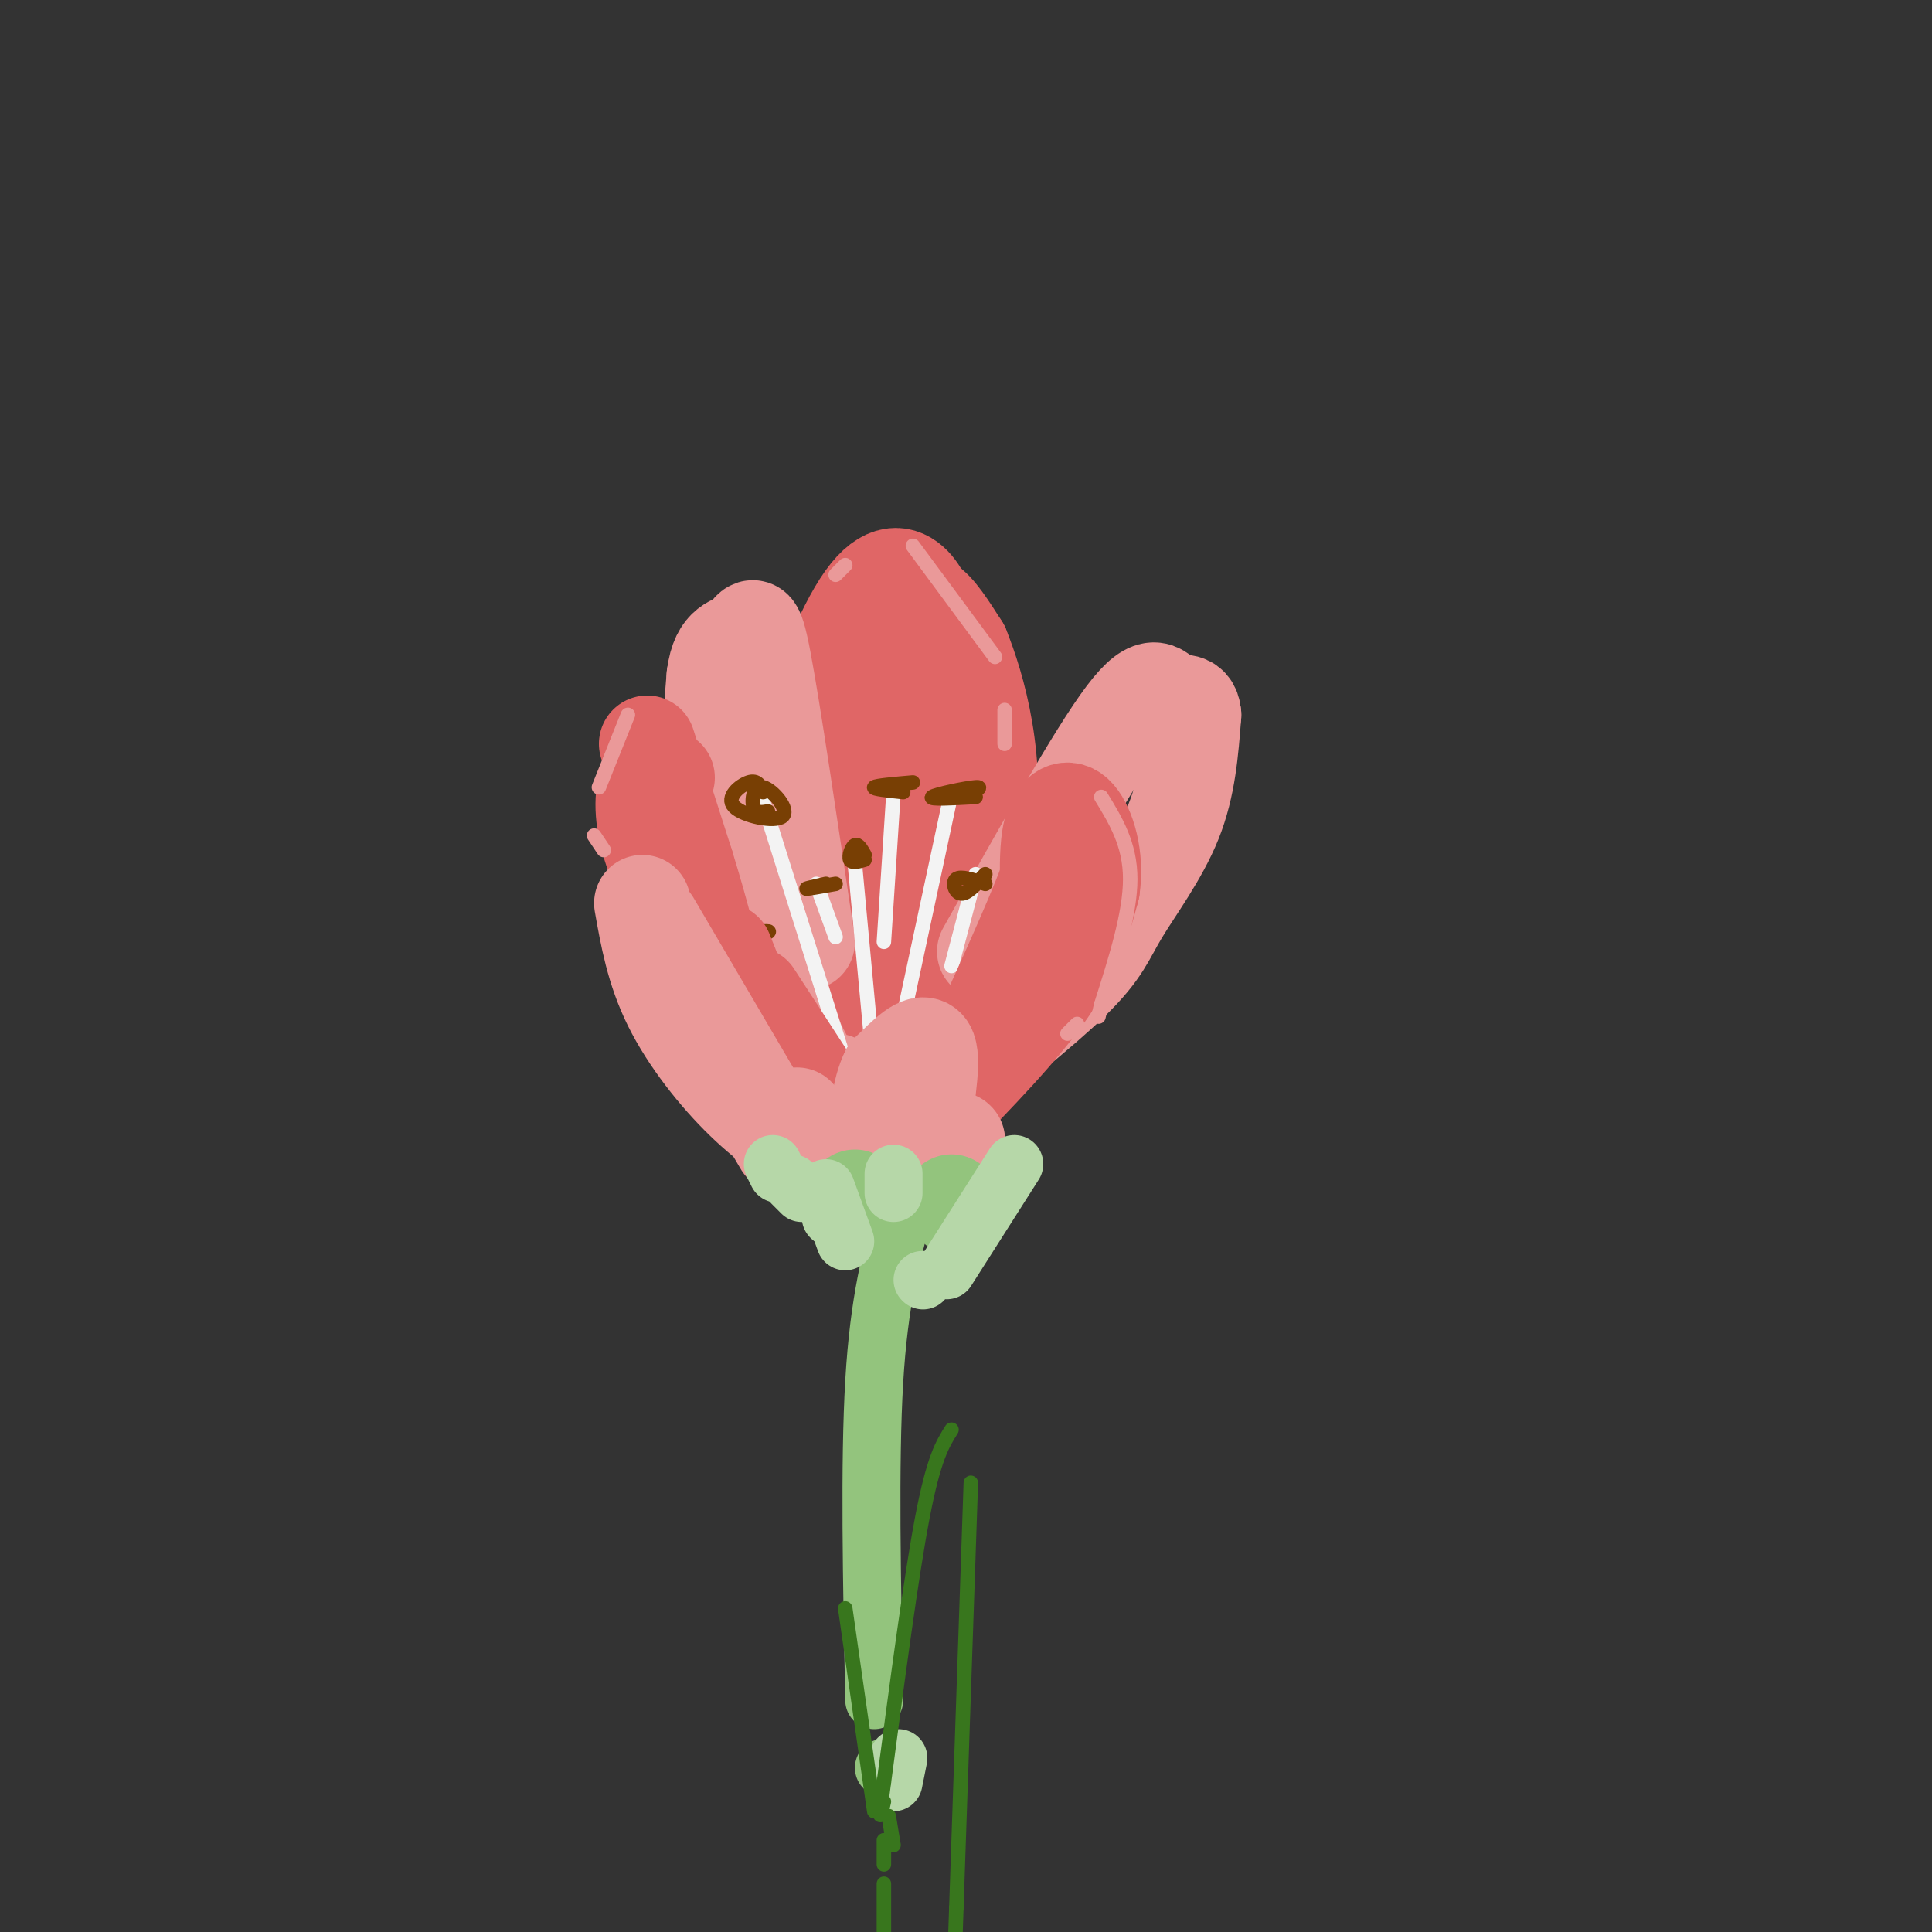 <svg viewBox='0 0 400 400' version='1.1' xmlns='http://www.w3.org/2000/svg' xmlns:xlink='http://www.w3.org/1999/xlink'><rect x="0" y="0" width="400" height="400" fill="#333333" stroke="none"/><g fill='none' stroke='rgb(224,102,102)' stroke-width='20' stroke-linecap='round' stroke-linejoin='round'><path d='M204,184c0.000,0.000 0.100,0.100 0.1,0.1'/><path d='M207,169c1.467,5.533 2.933,11.067 -1,20c-3.933,8.933 -13.267,21.267 -17,25c-3.733,3.733 -1.867,-1.133 0,-6'/><path d='M189,208c-3.400,-12.309 -11.901,-40.083 -13,-56c-1.099,-15.917 5.204,-19.978 9,-23c3.796,-3.022 5.085,-5.006 7,-4c1.915,1.006 4.458,5.003 7,9'/><path d='M199,134c3.286,8.107 8.000,23.875 5,42c-3.000,18.125 -13.714,38.607 -19,45c-5.286,6.393 -5.143,-1.304 -5,-9'/><path d='M180,212c-2.988,-6.955 -7.958,-19.841 -11,-30c-3.042,-10.159 -4.156,-17.589 -2,-28c2.156,-10.411 7.580,-23.803 12,-30c4.420,-6.197 7.834,-5.199 10,-3c2.166,2.199 3.083,5.600 4,9'/><path d='M193,130c1.689,1.089 3.911,-0.689 4,8c0.089,8.689 -1.956,27.844 -4,47'/><path d='M184,138c0.000,0.000 -1.000,37.000 -1,37'/></g>
<g fill='none' stroke='rgb(234,153,153)' stroke-width='20' stroke-linecap='round' stroke-linejoin='round'><path d='M173,224c-0.689,2.267 -1.378,4.533 -6,-4c-4.622,-8.533 -13.178,-27.867 -17,-43c-3.822,-15.133 -2.911,-26.067 -2,-37'/><path d='M148,140c0.917,-7.143 4.208,-6.500 6,-8c1.792,-1.500 2.083,-5.143 4,5c1.917,10.143 5.458,34.071 9,58'/><path d='M192,228c11.851,-9.417 23.702,-18.833 30,-25c6.298,-6.167 7.042,-9.083 10,-14c2.958,-4.917 8.131,-11.833 11,-19c2.869,-7.167 3.435,-14.583 4,-22'/><path d='M247,148c-0.321,-3.679 -3.125,-1.875 -5,-3c-1.875,-1.125 -2.821,-5.179 -9,3c-6.179,8.179 -17.589,28.589 -29,49'/></g>
<g fill='none' stroke='rgb(243,243,243)' stroke-width='3' stroke-linecap='round' stroke-linejoin='round'><path d='M158,166c0.000,0.000 17.000,54.000 17,54'/><path d='M177,179c0.000,0.000 4.000,43.000 4,43'/><path d='M197,164c0.000,0.000 -12.000,56.000 -12,56'/><path d='M206,187c0.000,0.000 -11.000,35.000 -11,35'/><path d='M156,193c0.000,0.000 17.000,33.000 17,33'/><path d='M185,164c0.000,0.000 -2.000,31.000 -2,31'/><path d='M169,183c0.000,0.000 4.000,11.000 4,11'/><path d='M202,181c0.000,0.000 -5.000,19.000 -5,19'/></g>
<g fill='none' stroke='rgb(120,63,4)' stroke-width='3' stroke-linecap='round' stroke-linejoin='round'><path d='M158,164c-0.598,-1.294 -1.196,-2.588 -3,-2c-1.804,0.588 -4.815,3.058 -3,5c1.815,1.942 8.456,3.356 10,2c1.544,-1.356 -2.007,-5.480 -4,-6c-1.993,-0.520 -2.426,2.566 -2,4c0.426,1.434 1.713,1.217 3,1'/><path d='M156,192c-2.022,0.956 -4.044,1.911 -3,2c1.044,0.089 5.156,-0.689 6,-1c0.844,-0.311 -1.578,-0.156 -4,0'/><path d='M179,177c-0.667,-1.178 -1.333,-2.356 -2,-2c-0.667,0.356 -1.333,2.244 -1,3c0.333,0.756 1.667,0.378 3,0'/><path d='M187,164c-3.167,-0.333 -6.333,-0.667 -6,-1c0.333,-0.333 4.167,-0.667 8,-1'/><path d='M199,165c2.467,-1.067 4.933,-2.133 3,-2c-1.933,0.133 -8.267,1.467 -9,2c-0.733,0.533 4.133,0.267 9,0'/><path d='M204,183c-2.533,-0.844 -5.067,-1.689 -6,-1c-0.933,0.689 -0.267,2.911 1,3c1.267,0.089 3.133,-1.956 5,-4'/><path d='M211,191c0.000,0.000 -2.000,0.000 -2,0'/><path d='M171,183c-2.167,0.500 -4.333,1.000 -4,1c0.333,0.000 3.167,-0.500 6,-1'/></g>
<g fill='none' stroke='rgb(224,102,102)' stroke-width='20' stroke-linecap='round' stroke-linejoin='round'><path d='M193,232c9.250,-9.500 18.500,-19.000 24,-27c5.500,-8.000 7.250,-14.500 9,-21'/><path d='M226,184c1.000,-6.631 -1.000,-12.708 -3,-15c-2.000,-2.292 -4.000,-0.798 -5,2c-1.000,2.798 -1.000,6.899 -1,11'/><path d='M217,182c-3.167,8.667 -10.583,24.833 -18,41'/><path d='M192,232c0.000,0.000 0.100,0.100 0.1,0.1'/><path d='M188,237c0.000,0.000 0.100,0.100 0.1,0.1'/><path d='M138,161c-1.533,-0.622 -3.067,-1.244 -4,1c-0.933,2.244 -1.267,7.356 1,14c2.267,6.644 7.133,14.822 12,23'/><path d='M147,199c4.500,8.000 9.750,16.500 15,25'/><path d='M168,230c0.000,0.000 6.000,7.000 6,7'/><path d='M134,154c0.000,0.000 8.000,25.000 8,25'/><path d='M142,179c2.000,6.500 3.000,10.250 4,14'/><path d='M150,197c0.000,0.000 2.000,5.000 2,5'/><path d='M156,206c0.000,0.000 13.000,20.000 13,20'/><path d='M176,232c0.000,0.000 0.100,0.100 0.1,0.1'/></g>
<g fill='none' stroke='rgb(234,153,153)' stroke-width='20' stroke-linecap='round' stroke-linejoin='round'><path d='M191,233c1.083,-7.083 2.167,-14.167 1,-16c-1.167,-1.833 -4.583,1.583 -8,5'/><path d='M184,222c-1.833,3.500 -2.417,9.750 -3,16'/><path d='M183,243c0.000,0.000 0.000,-1.000 0,-1'/><path d='M179,236c0.000,0.000 0.000,3.000 0,3'/><path d='M179,236c-2.000,-0.667 -4.000,-1.333 -5,-1c-1.000,0.333 -1.000,1.667 -1,3'/><path d='M165,231c0.000,0.000 2.000,4.000 2,4'/><path d='M161,234c0.000,0.000 3.000,1.000 3,1'/><path d='M162,237c0.000,0.000 -27.000,-46.000 -27,-46'/><path d='M133,187c1.222,6.911 2.444,13.822 6,21c3.556,7.178 9.444,14.622 15,20c5.556,5.378 10.778,8.689 16,12'/><path d='M179,246c0.000,0.000 2.000,0.000 2,0'/><path d='M187,245c0.000,0.000 2.000,-2.000 2,-2'/><path d='M193,239c0.000,0.000 2.000,0.000 2,0'/><path d='M193,239c0.000,0.000 2.000,0.000 2,0'/><path d='M198,236c0.000,0.000 0.100,0.100 0.1,0.1'/></g>
<g fill='none' stroke='rgb(147,196,125)' stroke-width='20' stroke-linecap='round' stroke-linejoin='round'><path d='M198,250c0.000,0.000 -1.000,-1.000 -1,-1'/><path d='M177,248c0.000,0.000 0.100,0.100 0.1,0.1'/></g>
<g fill='none' stroke='rgb(147,196,125)' stroke-width='12' stroke-linecap='round' stroke-linejoin='round'><path d='M187,251c-2.500,9.083 -5.000,18.167 -6,35c-1.000,16.833 -0.500,41.417 0,66'/><path d='M183,366c0.000,0.000 0.100,0.100 0.1,0.1'/></g>
<g fill='none' stroke='rgb(182,215,168)' stroke-width='12' stroke-linecap='round' stroke-linejoin='round'><path d='M210,241c0.000,0.000 -14.000,22.000 -14,22'/><path d='M191,265c0.000,0.000 0.100,0.100 0.1,0.1'/><path d='M171,246c0.000,0.000 4.000,11.000 4,11'/><path d='M172,252c0.000,0.000 0.100,0.100 0.1,0.1'/><path d='M166,247c0.000,0.000 -2.000,-2.000 -2,-2'/><path d='M160,241c0.000,0.000 1.000,2.000 1,2'/><path d='M185,243c0.000,0.000 0.000,4.000 0,4'/><path d='M186,364c0.000,0.000 -1.000,5.000 -1,5'/></g>
<g fill='none' stroke='rgb(234,153,153)' stroke-width='3' stroke-linecap='round' stroke-linejoin='round'><path d='M228,165c3.000,4.917 6.000,9.833 6,17c0.000,7.167 -3.000,16.583 -6,26'/><path d='M228,208c-1.000,4.333 -0.500,2.167 0,0'/><path d='M223,212c0.000,0.000 -2.000,2.000 -2,2'/><path d='M189,113c0.000,0.000 17.000,23.000 17,23'/><path d='M208,147c0.000,0.000 0.000,7.000 0,7'/><path d='M175,117c0.000,0.000 -2.000,2.000 -2,2'/><path d='M130,148c0.000,0.000 -6.000,15.000 -6,15'/><path d='M123,173c0.000,0.000 2.000,3.000 2,3'/></g>
<g fill='none' stroke='rgb(56,118,29)' stroke-width='3' stroke-linecap='round' stroke-linejoin='round'><path d='M197,296c-1.833,2.917 -3.667,5.833 -6,18c-2.333,12.167 -5.167,33.583 -8,55'/><path d='M183,369c-1.333,9.833 -0.667,6.917 0,4'/><path d='M184,376c0.000,0.000 1.000,6.000 1,6'/><path d='M201,307c0.000,0.000 -3.000,88.000 -3,88'/><path d='M198,395c-0.500,14.667 -0.250,7.333 0,0'/><path d='M198,403c0.000,0.000 -1.000,5.000 -1,5'/><path d='M175,333c0.000,0.000 6.000,42.000 6,42'/><path d='M183,381c0.000,0.000 0.000,5.000 0,5'/><path d='M183,390c0.000,0.000 0.000,18.000 0,18'/></g>
</svg>
